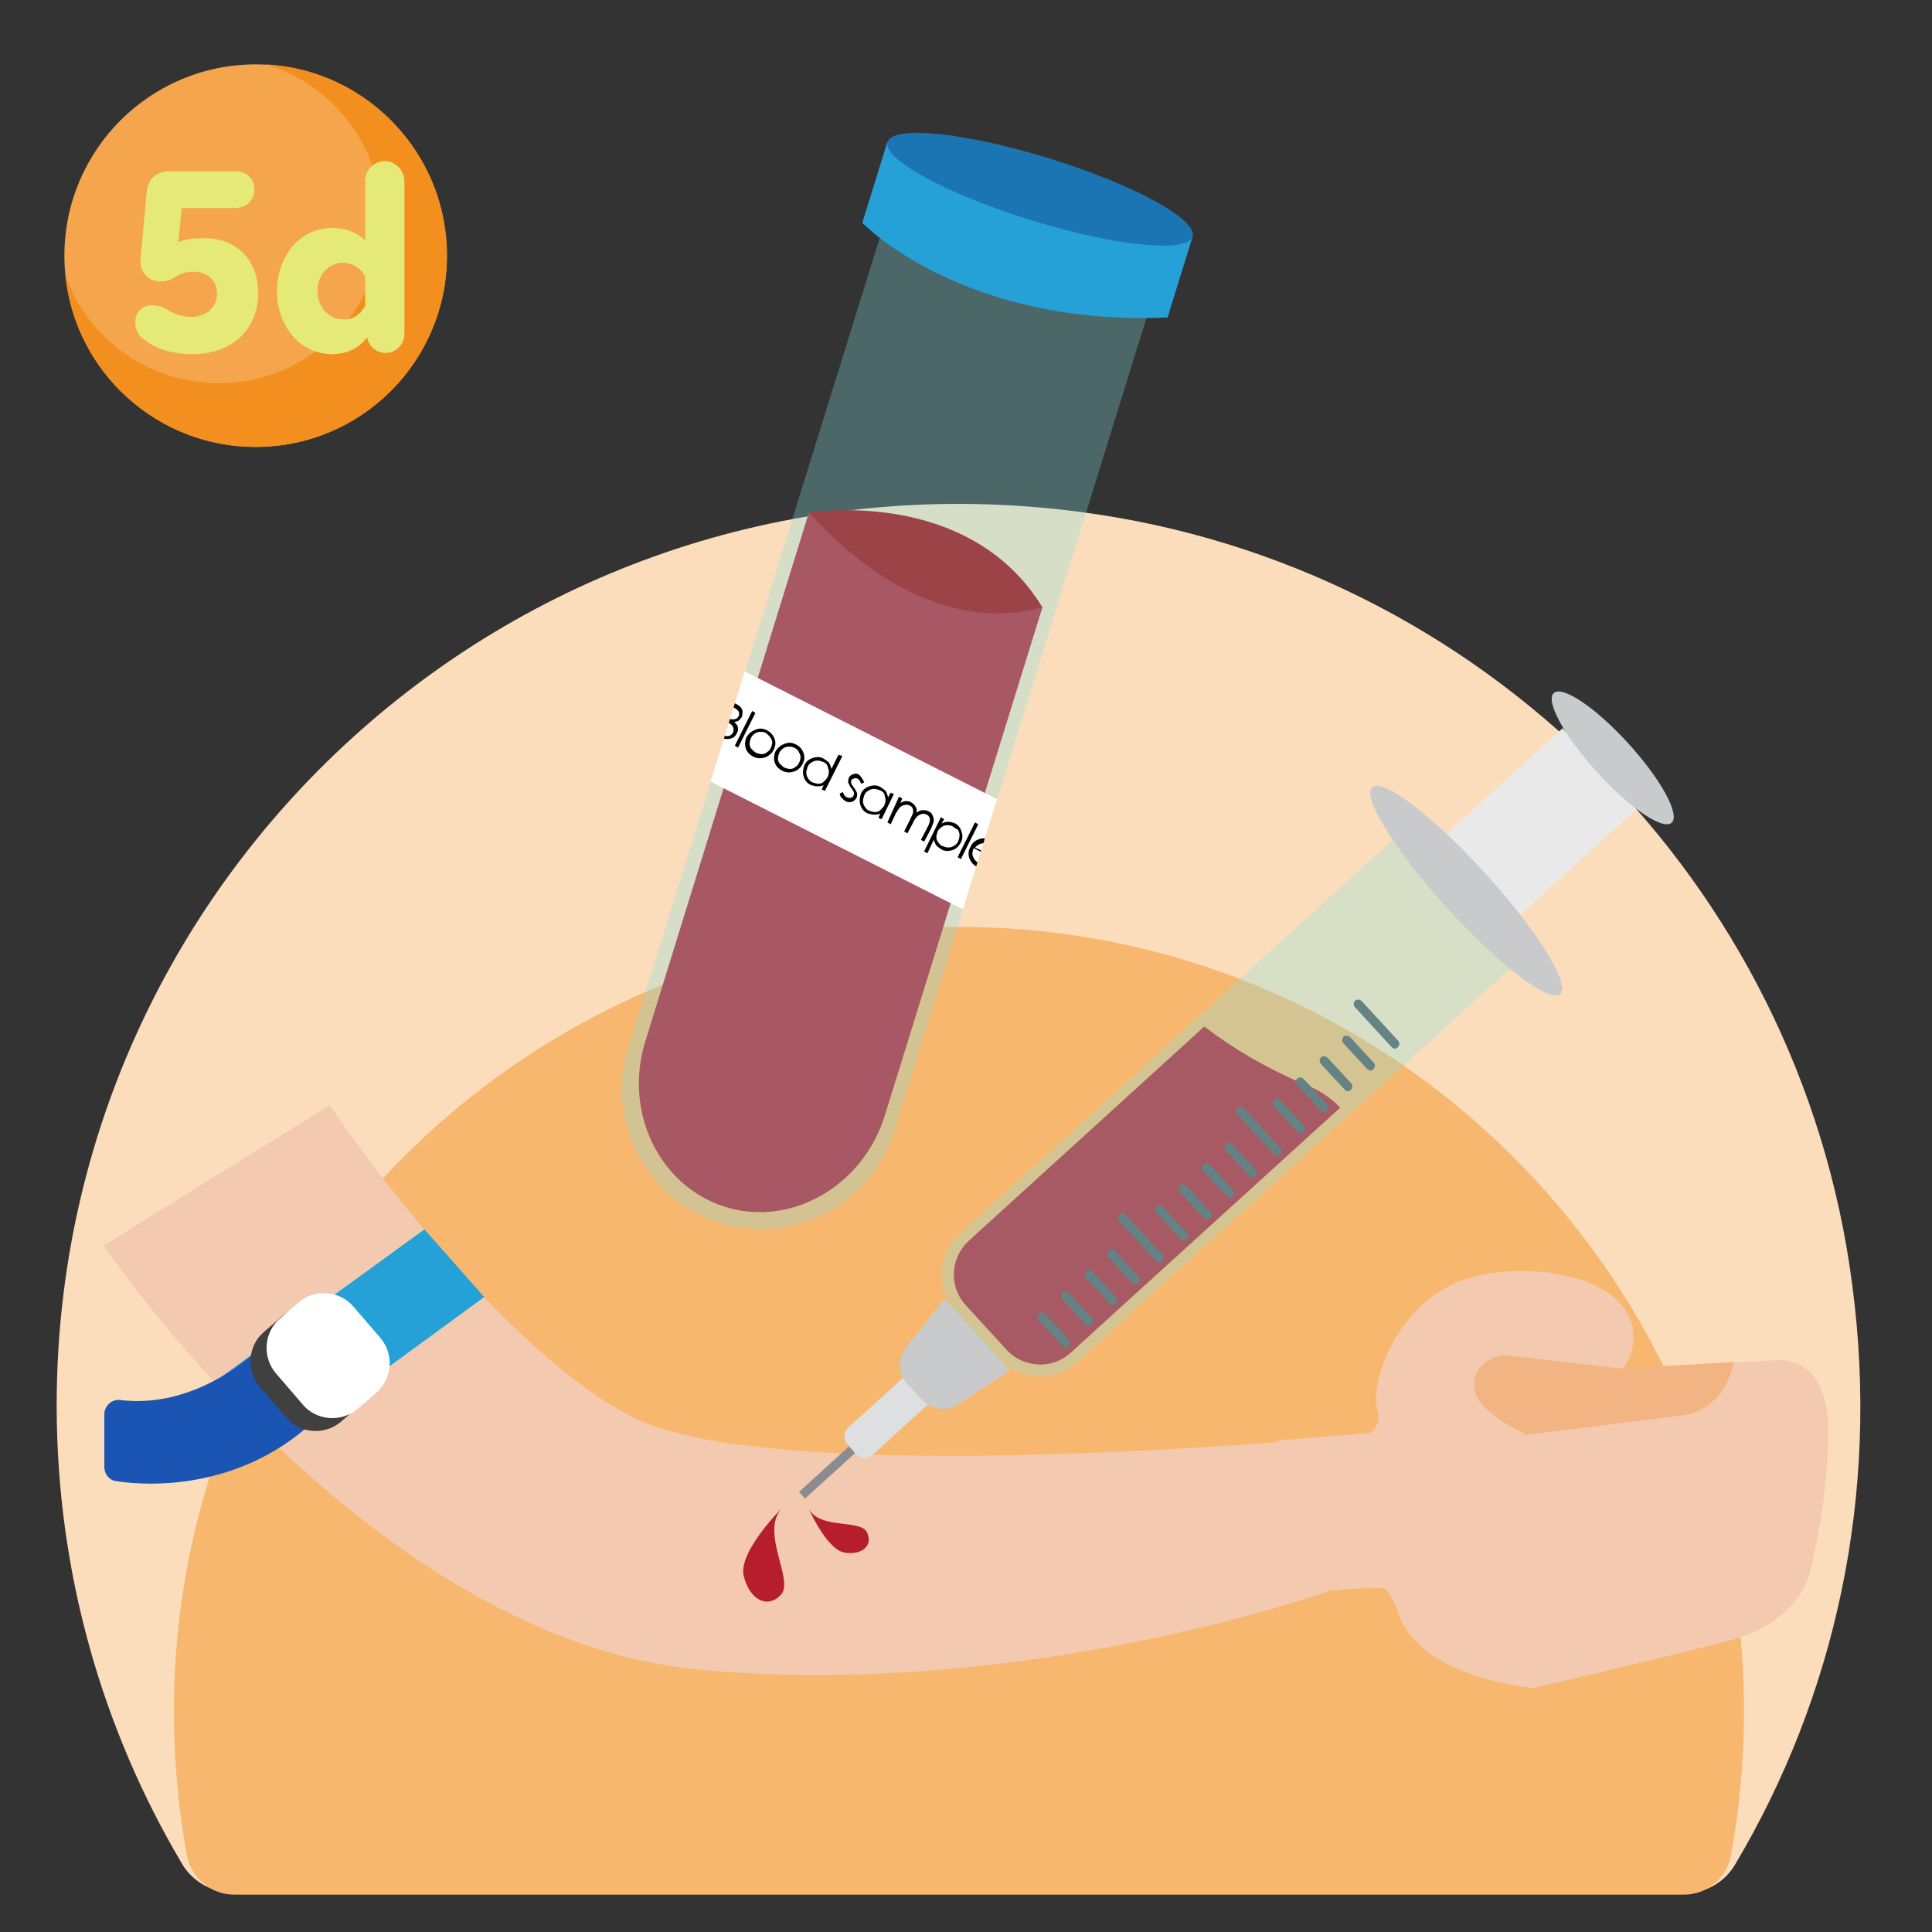 <?xml version="1.0" encoding="utf-8"?>
<!-- Generator: Adobe Illustrator 25.2.0, SVG Export Plug-In . SVG Version: 6.00 Build 0)  -->
<svg version="1.1" xmlns="http://www.w3.org/2000/svg" xmlns:xlink="http://www.w3.org/1999/xlink" x="0px" y="0px"
	 viewBox="0 0 300 300" style="enable-background:new 0 0 300 300;" xml:space="preserve">
<rect x="0" y="0" width="300" height="300" fill="#333333" stroke="none"/>
<style type="text/css">
	.st0{fill:#DDF4F1;}
	.st1{fill:#B0E5DE;}
	.st2{fill:#AEE3DC;}
	.st3{fill:#EEE9FA;}
	.st4{fill:#D8CBF3;}
	.st5{fill:#FBDDBB;}
	.st6{fill:#F7B76F;}
	.st7{fill:#435A66;}
	.st8{fill:#5A727D;}
	.st9{fill:#FFFFFF;}
	.st10{fill:#EB7C8B;}
	.st11{fill:#B0FFFF;}
	.st12{fill:#BB916B;}
	.st13{fill:#E9E9EA;}
	.st14{fill:#F3B994;}
	.st15{fill:#F3BB95;}
	.st16{fill:#524652;}
	.st17{fill:none;stroke:#656B77;stroke-width:2;stroke-linecap:round;stroke-linejoin:round;stroke-miterlimit:10;}
	.st18{fill:#673314;}
	.st19{fill:#634257;}
	.st20{fill:#F8EDEB;}
	.st21{fill:#FF808A;}
	.st22{fill:#B3B5B7;}
	.st23{fill:#6D6E70;}
	.st24{fill:none;stroke:#D1CFC5;stroke-miterlimit:10;}
	.st25{fill:#404041;}
	.st26{fill:#D1CFC5;}
	.st27{enable-background:new    ;}
	.st28{fill:#BFBFBF;}
	.st29{fill:#B0B0B0;}
	.st30{fill:#E1E1E1;}
	.st31{fill:#EDEDED;}
	.st32{fill:url(#SVGID_9_);}
	.st33{fill:#B9B9B9;}
	.st34{fill:url(#SVGID_10_);}
	.st35{fill:#CBCBCB;}
	.st36{fill:#DEDFE0;}
	.st37{fill:#9EA0A3;}
	.st38{fill:#616161;}
	.st39{fill:#F4F2EA;}
	.st40{fill:#C8CACB;}
	.st41{fill:#C4C4C4;}
	.st42{fill:#C7B5EE;}
	.st43{fill:none;}
	.st44{fill:#FCD79F;}
	.st45{fill:#C5E5FF;}
	.st46{fill:#466DDB;}
	.st47{fill:#E8D8D5;}
	.st48{fill:#EBDBD7;}
	.st49{fill:#E9D4D1;}
	.st50{fill:#E8C7C5;}
	.st51{fill:#C5A4A3;}
	.st52{fill:#CEBAB7;}
	.st53{fill:#C27177;}
	.st54{fill:#DEDFD3;}
	.st55{clip-path:url(#SVGID_24_);}
	.st56{fill:#F3CAAF;}
	.st57{fill:#AACCC2;}
	.st58{fill:#A07C4F;}
	.st59{fill:#808080;}
	.st60{fill:#876943;}
	.st61{fill:#F3CBB0;}
	.st62{fill:none;stroke:#656B77;stroke-width:1.5;stroke-linecap:round;stroke-linejoin:round;stroke-miterlimit:10;}
	.st63{fill:#BADFD4;}
	.st64{opacity:0.6;fill:#FF808A;}
	.st65{fill:#F3B483;}
	.st66{opacity:0.9;}
	.st67{fill:#009E94;}
	.st68{fill:#F1D031;}
	.st69{fill:#271A00;}
	.st70{fill:#807D6D;}
	.st71{fill:#EAA43E;stroke:#CDA787;stroke-miterlimit:10;}
	.st72{fill:#BFBCB5;}
	.st73{fill:#A29E92;}
	.st74{fill:#FFD160;}
	.st75{fill:#1A1A1A;}
	.st76{fill:#FFCA47;}
	.st77{fill:#EE8E65;}
	.st78{fill:#EC8580;}
	.st79{fill:#F1B3A3;}
	.st80{fill:#936E37;}
	.st81{fill:#E9E9EA;stroke:#AD48EA;stroke-width:3;stroke-miterlimit:10;}
	.st82{fill:#656B77;}
	.st83{fill:none;stroke:#808080;stroke-width:3;stroke-linecap:round;stroke-linejoin:round;stroke-miterlimit:10;}
	.st84{fill:#E9E9EA;stroke:#DE4C3C;stroke-width:3;stroke-linecap:round;stroke-linejoin:round;stroke-miterlimit:10;}
	.st85{clip-path:url(#SVGID_26_);fill:#1A1A1A;}
	.st86{clip-path:url(#SVGID_26_);}
	.st87{fill:#E8C0A7;}
	.st88{fill:#E6EEE2;}
	.st89{fill:#484CB2;}
	.st90{fill:#618EDB;}
	.st91{fill:#EAF1EC;}
	.st92{opacity:0.7;fill:#FF808A;}
	.st93{fill:#5D69B2;}
	
		.st94{clip-path:url(#SVGID_26_);fill:none;stroke:#FFAD80;stroke-width:2;stroke-linecap:round;stroke-linejoin:round;stroke-miterlimit:10;}
	.st95{fill:#46C2DC;}
	.st96{fill:#40B1CA;}
	.st97{fill:#8A8C8F;}
	.st98{fill:#B1DCE5;}
	.st99{fill:#1DAD9A;}
	.st100{fill:#E8AC80;}
	.st101{fill:#8EDAD0;}
	.st102{opacity:0.7;fill:#FFF0B6;}
	.st103{clip-path:url(#SVGID_28_);}
	.st104{fill:#D67519;}
	.st105{fill:#EA891C;}
	.st106{fill:#EF8C1D;}
	.st107{fill:#F0A9B1;}
	.st108{fill:#231F20;}
	.st109{fill:#D6741E;}
	.st110{fill:#F4AF5C;}
	.st111{fill:#F5B05D;}
	.st112{fill:#B56617;}
	.st113{clip-path:url(#SVGID_30_);fill:none;}
	.st114{clip-path:url(#SVGID_30_);fill:#D67519;}
	.st115{fill:none;stroke:#70A100;stroke-width:2;stroke-linecap:round;stroke-linejoin:round;stroke-miterlimit:10;}
	.st116{fill:#4A5292;}
	.st117{fill:#1C1C1C;}
	.st118{fill:#E2B028;}
	.st119{fill:#EE8A1E;}
	.st120{fill:#E85A28;}
	.st121{fill:#C2C4C3;}
	.st122{fill:#FFD75A;}
	.st123{fill:#595858;}
	.st124{fill:#603813;}
	.st125{fill:#77BAFF;}
	.st126{fill:#FFFFFF;fill-opacity:0.6;stroke:#946400;stroke-width:3;stroke-miterlimit:10;}
	.st127{fill:#805F35;}
	.st128{fill:#F5D3A3;}
	.st129{fill:#CB9766;}
	.st130{fill:#3C291B;}
	.st131{fill:#F5EBCE;}
	.st132{fill:#F54A54;}
	.st133{fill:#946400;}
	.st134{clip-path:url(#SVGID_32_);}
	.st135{clip-path:url(#SVGID_34_);fill:none;}
	.st136{clip-path:url(#SVGID_34_);fill:#D67519;}
	.st137{fill:#FFCD40;}
	.st138{fill:#EE4036;}
	.st139{fill:#F1665E;}
	.st140{fill:#F58C86;}
	.st141{fill:#FFD245;}
	.st142{fill:#F2C000;}
	.st143{fill:#FFEDED;}
	.st144{fill:#E8EDF2;}
	.st145{fill:#DCE4EA;}
	.st146{fill:#6E96FF;}
	.st147{fill:#BDCFDE;}
	.st148{fill:#1DB5A2;}
	.st149{fill:#B76930;}
	.st150{fill:#A55F2C;}
	.st151{fill:#677A87;}
	.st152{fill:#FF981A;}
	.st153{fill:none;stroke:#F3B483;stroke-width:14;stroke-miterlimit:10;}
	.st154{fill:none;stroke:#F3CAAF;stroke-width:14;stroke-miterlimit:10;}
	.st155{fill:#E56F3A;}
	.st156{fill:#1D1D1B;}
	.st157{fill:#F6A800;}
	.st158{fill:#7D9293;}
	.st159{fill:#506262;}
	.st160{fill:#9FBFBF;}
	.st161{clip-path:url(#SVGID_36_);}
	.st162{fill:none;stroke:#FFAD80;stroke-width:2;stroke-linecap:round;stroke-linejoin:round;stroke-miterlimit:10;}
	.st163{fill:#3C2517;}
	.st164{fill:#2F539B;}
	.st165{fill:#9CD0E5;}
	.st166{fill:#413F4D;}
	.st167{fill:#80C2DD;}
	.st168{fill:none;stroke:#656B77;stroke-width:3;stroke-linecap:round;stroke-linejoin:round;stroke-miterlimit:10;}
	.st169{fill:#3B3A4A;}
	.st170{fill:#919191;}
	.st171{fill:none;stroke:#656B77;stroke-width:2;stroke-miterlimit:10;}
	.st172{fill:none;stroke:#FFFFFF;stroke-width:2;stroke-linecap:round;stroke-linejoin:round;stroke-miterlimit:10;}
	.st173{fill:none;stroke:#B3B5B7;stroke-width:7;stroke-linecap:round;stroke-linejoin:round;stroke-miterlimit:10;}
	.st174{fill:#7991A0;}
	.st175{fill:#B61E2D;}
	.st176{fill:#A70005;}
	.st177{opacity:0.3;}
	.st178{fill:#83E2E5;}
	.st179{fill:#25A1D8;}
	.st180{fill:#1B75B3;}
	.st181{clip-path:url(#SVGID_38_);fill:#FFFFFF;}
	.st182{clip-path:url(#SVGID_38_);}
	.st183{fill:#1B55B3;}
	.st184{fill:#58595B;}
	.st185{opacity:0.3;fill:#83E2E5;}
	.st186{fill:#FFE38A;}
	.st187{fill:#FFD478;}
	.st188{fill:#FFC25C;}
	.st189{fill:#FFECAB;}
	.st190{fill:#E7993C;}
	.st191{opacity:0.5;fill:#F4DE63;}
	.st192{fill:#AD7628;}
	.st193{fill:#FF3939;}
	.st194{fill:#B96500;}
	.st195{fill-rule:evenodd;clip-rule:evenodd;fill:#EE80B6;}
	.st196{fill-rule:evenodd;clip-rule:evenodd;fill:#FFB822;}
	.st197{opacity:0.6;fill-rule:evenodd;clip-rule:evenodd;fill:#B99CAC;}
	.st198{fill-rule:evenodd;clip-rule:evenodd;fill:#741F14;}
	.st199{opacity:0.4;fill-rule:evenodd;clip-rule:evenodd;fill:#70180C;}
	.st200{opacity:0.6;fill-rule:evenodd;clip-rule:evenodd;fill:#9A3F31;}
	.st201{fill:#9A3F31;}
	.st202{fill:#741F14;}
	.st203{fill-rule:evenodd;clip-rule:evenodd;fill:#E8BE98;}
	.st204{fill-rule:evenodd;clip-rule:evenodd;fill:#E773B3;}
	.st205{opacity:0.7;}
	.st206{fill:#CE763D;}
	.st207{opacity:0.6;}
	.st208{fill-rule:evenodd;clip-rule:evenodd;fill:#FFDAC2;}
	.st209{fill-rule:evenodd;clip-rule:evenodd;fill:#8B6C8B;}
	.st210{fill:#8037BA;}
	.st211{opacity:0.44;fill:#8038B8;}
	.st212{fill:#E1AF42;}
	.st213{fill:#F4C159;}
	.st214{fill:none;stroke:#71A67C;stroke-width:1.051;stroke-miterlimit:10;}
	.st215{fill:#C8938D;}
	.st216{opacity:0.42;fill:#E1AF42;}
	.st217{opacity:0.63;}
	.st218{fill:#EBD295;}
	.st219{fill:#F1DAAA;}
	.st220{fill:#D68014;}
	.st221{opacity:0.1;}
	.st222{fill:#258FBF;}
	.st223{fill:#29A3DA;}
	.st224{fill:#333333;}
	.st225{opacity:0.5;}
	.st226{fill:#124B63;}
	.st227{fill:#FFD4A6;stroke:#FFD4A6;stroke-width:2.128;stroke-miterlimit:10;}
	.st228{fill:#FF3939;stroke:#FFD4A6;stroke-width:2.128;stroke-miterlimit:10;}
	.st229{fill:#FFD4A6;}
	.st230{fill:#006837;}
	.st231{fill:#FF961D;}
	.st232{fill:#B26F0D;}
	.st233{fill:#FF3813;}
	.st234{fill:#78B51C;}
	.st235{fill:#A03C7C;}
	.st236{fill:#004D28;}
	.st237{fill:#84BE3F;}
	.st238{fill:#F1DAAA;stroke:#E78711;stroke-width:1.788;stroke-miterlimit:10;}
	.st239{fill:#E78711;}
	.st240{fill:#F3BDC6;}
	.st241{fill:#DEDEDE;}
	.st242{fill:#DD8797;}
	.st243{fill:#E5BD00;}
	.st244{fill:#D0CFCD;}
	.st245{fill:#54C8E8;}
	.st246{fill:#004987;}
	.st247{fill:#FFC844;}
	.st248{fill:#D38E00;}
	.st249{fill:#DBB69E;}
	.st250{fill:#9CD0B8;}
	.st251{fill:#675A43;}
	.st252{fill:#E7C0A7;}
	.st253{fill:#EEEEEF;}
	.st254{fill:#3A4191;}
	.st255{fill:#8D88FF;}
	.st256{clip-path:url(#SVGID_40_);fill:#F3CAAF;}
	.st257{clip-path:url(#SVGID_40_);fill:#DE9697;}
	.st258{clip-path:url(#SVGID_40_);fill:#FF8783;}
	.st259{clip-path:url(#SVGID_40_);fill:#FF514A;}
	.st260{clip-path:url(#SVGID_40_);}
	.st261{fill:#2679FF;}
	.st262{fill:#5C97EA;}
	.st263{fill:#80ABFF;}
	.st264{fill:#D5D5D5;}
	.st265{fill:#4F2E25;}
	.st266{fill:#9BABE7;}
	.st267{fill:#6FD1C6;}
	.st268{fill:#F1E6C8;}
	.st269{fill:#63B8B7;}
	.st270{fill:#E9E9EA;stroke:#009E94;stroke-linecap:round;stroke-linejoin:round;stroke-miterlimit:10;}
	.st271{fill:#26224B;}
	.st272{fill:#FFA3A3;}
	.st273{fill:#FFBCBC;}
	.st274{fill:#DEDFE1;}
	.st275{fill:#D8682E;}
	.st276{fill:#E4702B;}
	.st277{fill:#E97C3F;}
	.st278{fill:#E3D4B3;}
	.st279{fill:#EBDCB8;}
	.st280{fill:#F0E6D4;}
	.st281{fill:#DCDBDB;}
	.st282{fill:#E5E5E2;}
	.st283{fill:#EDECEB;}
	.st284{fill:#9CD9D9;}
	.st285{fill:#ABD9E6;}
	.st286{fill:#C2E3EB;}
	.st287{fill:#BDE1E3;}
	.st288{fill:#DFF0ED;}
	.st289{fill:#0084DB;}
	.st290{fill:#0078E9;}
	.st291{fill:#009CFF;}
	.st292{fill:#CECECE;}
	.st293{fill:#BBBBB9;}
	.st294{fill:#3E9ADB;}
	.st295{fill:#C74343;}
	.st296{fill:#D34747;}
	.st297{fill:#DFDFDF;}
	.st298{fill:#EBEBE9;}
	.st299{fill:#E06262;}
	.st300{fill:#D60010;}
	.st301{fill:#F5F2F2;}
	.st302{fill:#0C0C0C;}
	.st303{fill:#99D83F;}
	.st304{fill:#37B2BA;}
	.st305{opacity:0.44;fill:#38B2B8;}
	.st306{fill:#E1426C;}
	.st307{fill:#F45980;}
	.st308{fill:none;stroke:#A67271;stroke-width:1.051;stroke-miterlimit:10;}
	.st309{fill:#8DC8C1;}
	.st310{opacity:0.42;fill:#E1426C;}
	.st311{fill:#EB95A6;}
	.st312{opacity:0.67;fill:#FFFFFF;}
	.st313{fill:#8C877F;}
	.st314{fill:#8BC63F;}
	.st315{fill:#725083;}
	.st316{clip-path:url(#SVGID_42_);}
	.st317{fill:#AEABA0;}
	.st318{fill:#96EDED;}
	.st319{fill:#7CD8D8;}
	.st320{fill:#6AC6C7;}
	.st321{fill:#1B3C4B;}
	.st322{fill:#AEABA1;}
	.st323{fill:#67AAE1;}
	.st324{fill:#234B62;}
	.st325{fill:#3C78A1;}
	.st326{fill:#E9E9EA;stroke:#FF273A;stroke-width:3;stroke-linecap:round;stroke-linejoin:round;stroke-miterlimit:10;}
	.st327{fill:none;stroke:#8EDAD0;stroke-width:6;stroke-linecap:round;stroke-linejoin:round;}
	.st328{fill:none;stroke:#8EDAD0;stroke-width:6;stroke-linecap:round;stroke-linejoin:round;stroke-dasharray:0,11.952;}
	.st329{clip-path:url(#SVGID_44_);}
	.st330{fill:#4F5BFF;stroke:#FFFFFF;stroke-width:4;stroke-miterlimit:10;}
	.st331{fill:#DE4C3C;}
	.st332{fill:#C3AA8A;}
	.st333{fill:#876BD5;}
	.st334{fill:#8042D8;}
	.st335{fill:#A38FEA;}
	.st336{fill:#BBB1F1;}
	.st337{fill:#FFD859;}
	.st338{fill:#FFBF51;}
	.st339{fill:#61C9BC;}
	.st340{fill:#1DB3A0;}
	.st341{fill:#FFEB70;}
	.st342{fill:#F5A54B;}
	.st343{fill:#F38F1E;}
	.st344{fill:#E4E977;}
	.st345{fill:#94CEFF;}
	.st346{fill:#61CBBE;}
	
		.st347{fill:none;stroke:#8EDAD0;stroke-width:10;stroke-linecap:round;stroke-linejoin:round;stroke-miterlimit:10;stroke-dasharray:0,20;}
	.st348{fill:none;stroke:#8EDAD0;stroke-width:10;stroke-linecap:round;stroke-linejoin:round;}
	.st349{fill:none;stroke:#8EDAD0;stroke-width:10;stroke-linecap:round;stroke-linejoin:round;stroke-dasharray:0,20.458;}
	.st350{fill:#477B9E;}
	.st351{fill:#3F6D8E;}
	.st352{fill:#365E7D;}
	.st353{fill:#B5DCFF;}
	.st354{fill:#8BCAFF;}
	.st355{fill:#DBEDFF;}
	.st356{fill:#294B64;}
	.st357{fill:#7FB3FA;}
	.st358{fill:#64A6F4;}
	.st359{fill:#3D8BD8;}
	.st360{fill:#9CC5FA;}
	.st361{fill:#E5E9EA;}
	.st362{fill:#D1D1D1;}
	.st363{fill:#E67569;}
	.st364{fill:#FFB01A;}
	.st365{fill:#566368;}
	.st366{fill:#6F7B7F;}
	.st367{fill:#435054;}
</style>
<g id="BG">
	<g>
		<path class="st5" d="M269.5,289.4c15.3-25.8,22.5-57,18.1-90c-8.1-62.3-57.5-111.7-119.8-119.9c-85.8-11.3-159,55.2-159,138.7
			c0,26,7.1,50.3,19.4,71.1c1.7,3,5,4.7,8.4,4.7h224.4C264.5,294.2,267.8,292.4,269.5,289.4z"/>
		<g>
			<path class="st6" d="M268.8,288c1.6-8.9,2.3-18.1,1.9-27.5C268,197.2,216.4,146.1,153.1,144C83.8,141.7,27,197.1,27,265.8
				c0,7.6,0.7,15,2,22.2c0.7,3.6,3.7,6.2,7.4,6.2h225.1C265.1,294.2,268.2,291.6,268.8,288z"/>
		</g>
	</g>
</g>
<g id="AW">
	<g>
		<path class="st56" d="M51.2,171.6c0,0,24.8,37,46.9,48.4s109.3,3.2,109.3,3.2v23.5c0,0-46.9,17.2-98.5,12.6s-92.8-65.9-92.8-65.9
			L51.2,171.6z"/>
		<g>
			<path class="st56" d="M198.3,223.7l14.4-1.2c0,0,1.9-1,1.2-3.4c-1.3-4.1,2.8-16.1,12.4-20c9.6-3.9,26.9-1.3,27.3,8
				c0,0,0.5,2.7-1.7,5.5l24.3-1.4c0,0,7.7-0.8,7.7,11c0,11.8-3.1,22.8-3.1,22.8s-2.1,7.1-12.1,9.7s-30.5,7.4-30.5,7.4
				s-16.7-1.2-20.8-10.9c0,0-1.5-4.5-2.6-4.6c-3.1-0.1-9.9,0.5-9.9,0.5L198.3,223.7z"/>
			<path class="st65" d="M251.8,212.5l-18.5-2.1c0,0-4.6,0.8-4.4,4.9s8.2,7.5,8.2,7.5l24.8-3.1c0,0,6-1,7.3-8.2L251.8,212.5z"/>
		</g>
		<g>
			<g>
				<path class="st175" d="M125.6,79.6l-25.4,82.1c-3.4,11,2.2,22.5,12.4,25.7l0,0c10.2,3.2,21.4-3.2,24.8-14.2l24.5-79
					C148.9,92.1,136.6,87,125.6,79.6z"/>
			</g>
			<path class="st176" d="M125.6,79.6c0,0,24.7-4.1,36.2,14.6C161.8,94.2,145.2,101.1,125.6,79.6z"/>
			<g class="st177">
				<path class="st178" d="M139,30.1c-0.5,1.1-1,2.2-1.3,3.3L97.5,162.8c-3.5,11.4,2.9,23.6,14.3,27.1l0,0
					c11.4,3.5,23.6-2.9,27.1-14.3L179,46.2c0.4-1.2,0.6-2.3,0.8-3.5L139,30.1z"/>
			</g>
			<path class="st179" d="M137.8,22l-3.9,12.6c0,0,15.4,16.1,47.4,14.7l3.9-12.6L137.8,22z"/>
			<ellipse transform="matrix(0.296 -0.955 0.955 0.296 85.716 174.947)" class="st180" cx="161.5" cy="29.3" rx="5" ry="24.8"/>
			<g>
				<defs>
					
						<rect id="SVGID_37_" x="110.8" y="106.8" transform="matrix(0.955 0.296 -0.296 0.955 42.416 -33.679)" width="43.3" height="32.9"/>
				</defs>
				<clipPath id="SVGID_2_">
					<use xlink:href="#SVGID_37_"  style="overflow:visible;"/>
				</clipPath>
				<path style="clip-path:url(#SVGID_2_);fill:#FFFFFF;" d="M157.2,145.1l-54.1-27.4c-2.4-1.2-3.4-4.2-2.2-6.6l3.5-7
					c1.2-2.4,4.2-3.4,6.6-2.2l54.1,27.4c2.4,1.2,3.4,4.2,2.2,6.6l-3.5,7C162.5,145.4,159.6,146.4,157.2,145.1z"/>
				<g style="clip-path:url(#SVGID_2_);">
					<path d="M113.1,108.7l1,0.5c0.4,0.2,0.7,0.4,0.9,0.6s0.3,0.5,0.3,0.7c0,0.3,0,0.5-0.1,0.8c-0.1,0.2-0.3,0.4-0.5,0.6
						c-0.2,0.1-0.5,0.2-0.7,0.2c0.2,0.2,0.4,0.4,0.5,0.6c0.1,0.2,0.1,0.4,0.1,0.6s-0.1,0.4-0.2,0.6c-0.2,0.4-0.5,0.7-1,0.8
						c-0.5,0.1-0.9,0.1-1.5-0.2l-1.4-0.7L113.1,108.7z M112.2,111.7l-1,2l0.7,0.3c0.4,0.2,0.7,0.3,0.9,0.3c0.2,0,0.4,0,0.6-0.1
						c0.2-0.1,0.3-0.3,0.4-0.4c0.1-0.2,0.1-0.5,0.1-0.7c-0.1-0.3-0.2-0.5-0.5-0.7c-0.2-0.1-0.5-0.3-0.9-0.5L112.2,111.7z
						 M113.3,109.5l-0.8,1.7l0.3,0.2c0.4,0.2,0.7,0.3,0.9,0.3c0.2,0,0.4,0,0.6-0.1s0.3-0.2,0.4-0.4c0.1-0.2,0.1-0.5,0-0.7
						c-0.1-0.2-0.3-0.4-0.7-0.6L113.3,109.5z"/>
					<path d="M116.8,110.4l0.5,0.3l-2.7,5.4l-0.5-0.3L116.8,110.4z"/>
					<path d="M119.1,113.4c0.6,0.3,1,0.8,1.2,1.4c0.2,0.6,0.1,1.1-0.2,1.7c-0.3,0.5-0.7,0.9-1.3,1.1c-0.6,0.2-1.2,0.2-1.8-0.1
						c-0.6-0.3-1-0.7-1.2-1.3c-0.2-0.6-0.1-1.2,0.1-1.7c0.3-0.5,0.7-0.9,1.2-1.1C117.9,113,118.5,113.1,119.1,113.4z M118.9,113.8
						c-0.4-0.2-0.9-0.2-1.3-0.1c-0.5,0.2-0.8,0.5-1,0.9c-0.1,0.3-0.2,0.6-0.2,0.9c0,0.3,0.1,0.6,0.3,0.8c0.2,0.2,0.4,0.4,0.7,0.6
						c0.3,0.1,0.6,0.2,0.9,0.2c0.3,0,0.6-0.1,0.8-0.3c0.3-0.2,0.5-0.4,0.6-0.7c0.2-0.4,0.3-0.9,0.1-1.3
						C119.6,114.4,119.3,114.1,118.9,113.8z"/>
					<path d="M123.6,115.6c0.6,0.3,1,0.8,1.2,1.4c0.2,0.6,0.1,1.1-0.2,1.7c-0.3,0.5-0.7,0.9-1.3,1.1c-0.6,0.2-1.2,0.2-1.8-0.1
						c-0.6-0.3-1-0.7-1.2-1.3c-0.2-0.6-0.1-1.2,0.1-1.7c0.3-0.5,0.7-0.9,1.2-1.1C122.4,115.2,123,115.3,123.6,115.6z M123.3,116.1
						c-0.4-0.2-0.9-0.2-1.3-0.1c-0.5,0.2-0.8,0.5-1,0.9c-0.1,0.3-0.2,0.6-0.2,0.9c0,0.3,0.1,0.6,0.3,0.8c0.2,0.2,0.4,0.4,0.7,0.6
						c0.3,0.1,0.6,0.2,0.9,0.2c0.3,0,0.6-0.1,0.8-0.3c0.3-0.2,0.5-0.4,0.6-0.7c0.2-0.4,0.3-0.9,0.1-1.3
						C124,116.6,123.8,116.3,123.3,116.1z"/>
					<path d="M130.8,117.4l-2.7,5.4l-0.5-0.2l0.3-0.7c-0.3,0.2-0.7,0.2-1,0.2c-0.3,0-0.6-0.1-1-0.2c-0.6-0.3-0.9-0.7-1.1-1.3
						c-0.2-0.6-0.1-1.2,0.1-1.8c0.3-0.6,0.7-0.9,1.3-1.1c0.6-0.2,1.2-0.2,1.7,0.1c0.3,0.2,0.6,0.4,0.8,0.6c0.2,0.3,0.3,0.6,0.4,1
						l1.1-2.2L130.8,117.4z M127.8,118.3c-0.3-0.1-0.6-0.2-0.9-0.2c-0.3,0-0.6,0.1-0.9,0.3c-0.3,0.2-0.5,0.4-0.6,0.7
						c-0.1,0.3-0.2,0.6-0.2,0.9c0,0.3,0.1,0.6,0.3,0.9c0.2,0.3,0.4,0.5,0.7,0.6c0.3,0.1,0.6,0.2,0.9,0.2c0.3,0,0.6-0.1,0.8-0.3
						c0.2-0.2,0.4-0.4,0.6-0.7c0.2-0.5,0.3-0.9,0.1-1.4C128.5,118.8,128.3,118.5,127.8,118.3z"/>
					<path d="M134.2,121.5l-0.5,0.2c-0.1-0.4-0.3-0.7-0.6-0.8c-0.2-0.1-0.3-0.1-0.5,0c-0.2,0-0.3,0.1-0.4,0.3
						c-0.1,0.1-0.1,0.3,0,0.4c0,0.2,0.2,0.4,0.4,0.7c0.3,0.4,0.4,0.7,0.5,0.9c0,0.2,0,0.5-0.1,0.7c-0.2,0.3-0.4,0.5-0.7,0.6
						c-0.3,0.1-0.7,0.1-1-0.1c-0.2-0.1-0.4-0.3-0.6-0.5c-0.2-0.2-0.3-0.4-0.3-0.7l0.5-0.2c0.1,0.4,0.3,0.7,0.6,0.8
						c0.2,0.1,0.4,0.1,0.6,0.1c0.2-0.1,0.4-0.2,0.4-0.3c0.1-0.1,0.1-0.3,0.1-0.5c0-0.2-0.2-0.4-0.4-0.7c-0.3-0.4-0.4-0.7-0.5-0.9
						c0-0.2,0-0.5,0.1-0.7c0.1-0.3,0.4-0.5,0.7-0.6s0.6-0.1,0.9,0.1C133.7,120.6,134,121,134.2,121.5z"/>
					<path d="M138.8,123.3l-1.9,3.9l-0.5-0.2l0.3-0.7c-0.3,0.2-0.7,0.2-1,0.2s-0.6-0.1-1-0.2c-0.6-0.3-0.9-0.7-1.1-1.3
						c-0.2-0.6-0.1-1.2,0.1-1.8c0.3-0.6,0.7-0.9,1.3-1.1c0.6-0.2,1.2-0.2,1.7,0.1c0.3,0.2,0.6,0.4,0.8,0.6c0.2,0.3,0.3,0.6,0.4,1
						l0.4-0.7L138.8,123.3z M136.6,122.7c-0.3-0.1-0.6-0.2-0.9-0.2c-0.3,0-0.6,0.1-0.9,0.3c-0.3,0.2-0.5,0.4-0.6,0.7
						c-0.1,0.3-0.2,0.6-0.2,0.9c0,0.3,0.1,0.6,0.3,0.9c0.2,0.3,0.4,0.5,0.7,0.6c0.3,0.1,0.6,0.2,0.9,0.2c0.3,0,0.6-0.1,0.8-0.3
						c0.2-0.2,0.4-0.4,0.6-0.7c0.2-0.5,0.3-0.9,0.1-1.4C137.4,123.2,137.1,122.9,136.6,122.7z"/>
					<path d="M139.6,123.7l0.5,0.3l-0.3,0.7c0.3-0.2,0.6-0.3,0.8-0.3c0.3,0,0.6,0,0.9,0.2c0.2,0.1,0.3,0.2,0.5,0.4
						c0.1,0.2,0.2,0.3,0.3,0.5c0,0.2,0.1,0.4,0,0.7c0.3-0.2,0.6-0.4,1-0.4c0.3,0,0.6,0,0.9,0.2c0.3,0.1,0.5,0.3,0.6,0.6
						c0.1,0.2,0.2,0.5,0.2,0.8c0,0.3-0.2,0.7-0.4,1.2l-1.1,2.1l-0.5-0.3l1.1-2.1c0.2-0.4,0.3-0.7,0.3-0.9c0-0.2,0-0.4-0.1-0.5
						c-0.1-0.2-0.2-0.3-0.4-0.4c-0.2-0.1-0.5-0.2-0.8-0.1s-0.5,0.2-0.7,0.4s-0.5,0.6-0.7,1.1l-0.8,1.5l-0.5-0.3l1-2
						c0.2-0.5,0.4-0.8,0.4-1s0-0.4-0.1-0.6c-0.1-0.2-0.2-0.3-0.4-0.4c-0.2-0.1-0.5-0.2-0.8-0.1c-0.3,0-0.5,0.2-0.7,0.3
						c-0.2,0.2-0.4,0.5-0.7,1l-0.8,1.7l-0.5-0.3L139.6,123.7z"/>
					<path d="M146.1,126.9l0.5,0.3l-0.4,0.7c0.3-0.2,0.7-0.3,1-0.3c0.3,0,0.6,0.1,1,0.2c0.6,0.3,0.9,0.7,1.1,1.3s0.2,1.2-0.1,1.7
						c-0.3,0.6-0.7,1-1.3,1.2c-0.6,0.2-1.2,0.2-1.7-0.1c-0.3-0.2-0.6-0.4-0.8-0.6c-0.2-0.3-0.3-0.6-0.4-0.9l-1,2.1l-0.5-0.3
						L146.1,126.9z M147.9,128.3c-0.4-0.2-0.9-0.2-1.3-0.1c-0.4,0.2-0.8,0.5-1,0.9c-0.1,0.3-0.2,0.6-0.2,0.9c0,0.3,0.1,0.6,0.3,0.8
						c0.2,0.3,0.4,0.5,0.7,0.6c0.3,0.1,0.6,0.2,0.9,0.2c0.3,0,0.6-0.1,0.9-0.3c0.3-0.2,0.5-0.4,0.6-0.7c0.1-0.3,0.2-0.6,0.2-0.9
						c0-0.3-0.1-0.6-0.3-0.9C148.4,128.7,148.2,128.5,147.9,128.3z"/>
					<path d="M151.4,127.7l0.5,0.3l-2.7,5.4l-0.5-0.3L151.4,127.7z"/>
					<path d="M153.8,134l0.3,0.4c-0.3,0.2-0.5,0.3-0.8,0.4c-0.3,0.1-0.5,0.1-0.8,0.1s-0.6-0.1-0.8-0.3c-0.6-0.3-1-0.8-1.2-1.4
						c-0.2-0.6-0.1-1.2,0.2-1.7c0.2-0.5,0.6-0.9,1.1-1.1c0.6-0.3,1.3-0.3,1.9,0c0.7,0.3,1.1,0.8,1.2,1.6c0.1,0.5,0,1-0.2,1.5
						l-3.5-1.8c-0.2,0.5-0.3,0.9-0.1,1.3c0.1,0.4,0.4,0.7,0.8,1c0.2,0.1,0.4,0.2,0.6,0.2c0.2,0,0.4,0,0.6,0S153.6,134.2,153.8,134z
						 M154.4,133c0.1-0.3,0.1-0.6,0-0.8c0-0.2-0.2-0.4-0.3-0.6c-0.2-0.2-0.4-0.4-0.6-0.5c-0.4-0.2-0.8-0.2-1.2-0.1
						c-0.3,0.1-0.6,0.3-0.9,0.6L154.4,133z"/>
				</g>
			</g>
		</g>
		<polygon class="st179" points="33.4,214.5 65.9,190.9 75.2,201.4 43.3,224.7 		"/>
		<path class="st183" d="M39.1,210.4c0,0-8.9,8.4-20.4,7c-1.3-0.2-2.5,0.9-2.5,2.2v8.2c0,1.1,0.8,2.1,1.9,2.2
			c4.5,0.7,18.7,1.6,30.4-9.1L39.1,210.4z"/>
		<path class="st25" d="M55.9,218.2l-3,2.6c-2.5,2.1-6.3,1.8-8.4-0.6l-4.2-4.9c-2.1-2.5-1.8-6.3,0.6-8.4l3-2.6
			c2.5-2.1,6.3-1.8,8.4,0.6l4.2,4.9C58.7,212.3,58.4,216.1,55.9,218.2z"/>
		<path class="st9" d="M58.5,216.2l-3,2.6c-2.5,2.1-6.3,1.8-8.4-0.6l-4.3-5c-2.1-2.5-1.8-6.3,0.6-8.4l3-2.6c2.5-2.1,6.3-1.8,8.4,0.6
			l4.3,5C61.2,210.3,60.9,214,58.5,216.2z"/>
		<g>
			
				<rect x="122.9" y="227.2" transform="matrix(0.74 -0.673 0.673 0.74 -119.789 146.246)" class="st97" width="12.4" height="1.4"/>
			<path class="st36" d="M132.9,225.8l-1.3-1.5c-0.7-0.7-0.6-1.9,0.1-2.6l9.9-9c0.7-0.7,1.9-0.6,2.6,0.1l1.3,1.5
				c0.7,0.7,0.6,1.9-0.1,2.6l-9.9,9C134.7,226.6,133.6,226.6,132.9,225.8z"/>
			<path class="st40" d="M143.1,217.3l-2.2-2.4c-1.5-1.6-1.5-4-0.2-5.7l6-7.5l10.1,11.1l-8.1,5.3C147,219.2,144.6,218.9,143.1,217.3
				z"/>
			<path class="st175" d="M187,159.4l-36.6,33.3c-2.8,2.6-3.1,7-0.5,9.9l6.4,7c2.6,2.8,7,3.1,9.9,0.5l41.9-38.1
				c-1.4-1.5-3.3-2.8-5.7-3.7C196.7,165.9,191.6,162.9,187,159.4z"/>
			<path class="st184" d="M216.8,162.8c-0.2,0.1-0.5,0-0.7-0.2l-5.7-6.2c-0.3-0.3-0.2-0.7,0-1c0.3-0.3,0.7-0.2,1,0l5.7,6.2
				c0.3,0.3,0.2,0.7,0,1C216.9,162.7,216.9,162.7,216.8,162.8z"/>
			<path class="st184" d="M213,166.2c-0.2,0.1-0.5,0-0.7-0.2l-3.7-4c-0.3-0.3-0.2-0.7,0-1c0.3-0.3,0.7-0.2,1,0l3.7,4
				c0.3,0.3,0.2,0.7,0,1C213.2,166.1,213.1,166.2,213,166.2z"/>
			<path class="st184" d="M209.5,169.4c-0.2,0.1-0.5,0-0.7-0.2l-3.7-4c-0.3-0.3-0.2-0.7,0-1c0.3-0.3,0.7-0.2,1,0l3.7,4
				c0.3,0.3,0.2,0.7,0,1C209.7,169.3,209.6,169.4,209.5,169.4z"/>
			<path class="st184" d="M205.8,172.7c-0.2,0.1-0.5,0-0.7-0.2l-3.7-4c-0.3-0.3-0.2-0.7,0-1c0.3-0.3,0.7-0.2,1,0l3.7,4
				c0.3,0.3,0.2,0.7,0,1C206,172.6,205.9,172.7,205.8,172.7z"/>
			<path class="st184" d="M202.2,176c-0.2,0.1-0.5,0-0.7-0.2l-3.7-4c-0.3-0.3-0.2-0.7,0-1c0.3-0.3,0.7-0.2,1,0l3.7,4
				c0.3,0.3,0.2,0.7,0,1C202.4,175.9,202.3,176,202.2,176z"/>
			<path class="st184" d="M198.5,179.4c-0.2,0.1-0.5,0-0.7-0.2l-5.7-6.2c-0.3-0.3-0.2-0.7,0-1c0.3-0.3,0.7-0.2,1,0l5.7,6.2
				c0.3,0.3,0.2,0.7,0,1C198.7,179.3,198.6,179.4,198.5,179.4z"/>
			<path class="st184" d="M194.7,182.8c-0.2,0.1-0.5,0-0.7-0.2l-3.7-4c-0.3-0.3-0.2-0.7,0-1c0.3-0.3,0.7-0.2,1,0l3.7,4
				c0.3,0.3,0.2,0.7,0,1C194.9,182.7,194.8,182.8,194.7,182.8z"/>
			<path class="st184" d="M191.2,186c-0.2,0.1-0.5,0-0.7-0.2l-3.7-4c-0.3-0.3-0.2-0.7,0-1c0.3-0.3,0.7-0.2,1,0l3.7,4
				c0.3,0.3,0.2,0.7,0,1C191.4,185.9,191.3,186,191.2,186z"/>
			<path class="st184" d="M187.6,189.3c-0.2,0.1-0.5,0-0.7-0.2l-3.7-4c-0.3-0.3-0.2-0.7,0-1c0.3-0.3,0.7-0.2,1,0l3.7,4
				c0.3,0.3,0.2,0.7,0,1C187.8,189.2,187.7,189.3,187.6,189.3z"/>
			<path class="st184" d="M184,192.6c-0.2,0.1-0.5,0-0.7-0.2l-3.7-4c-0.3-0.3-0.2-0.7,0-1c0.3-0.3,0.7-0.2,1,0l3.7,4
				c0.3,0.3,0.2,0.7,0,1C184.1,192.5,184.1,192.6,184,192.6z"/>
			<path class="st184" d="M180.2,196c-0.2,0.1-0.5,0-0.7-0.2l-5.7-6.2c-0.3-0.3-0.2-0.7,0-1c0.3-0.3,0.7-0.2,1,0l5.7,6.2
				c0.3,0.3,0.2,0.7,0,1C180.4,195.9,180.3,196,180.2,196z"/>
			<path class="st184" d="M176.5,199.4c-0.2,0.1-0.5,0-0.7-0.2l-3.7-4c-0.3-0.3-0.2-0.7,0-1c0.3-0.3,0.7-0.2,1,0l3.7,4
				c0.3,0.3,0.2,0.7,0,1C176.7,199.4,176.6,199.4,176.5,199.4z"/>
			<path class="st184" d="M173,202.6c-0.2,0.1-0.5,0-0.7-0.2l-3.7-4c-0.3-0.3-0.2-0.7,0-1c0.3-0.3,0.7-0.2,1,0l3.7,4
				c0.3,0.3,0.2,0.7,0,1C173.2,202.5,173.1,202.6,173,202.6z"/>
			<path class="st184" d="M169.3,205.9c-0.2,0.1-0.5,0-0.7-0.2l-3.7-4c-0.3-0.3-0.2-0.7,0-1c0.3-0.3,0.7-0.2,1,0l3.7,4
				c0.3,0.3,0.2,0.7,0,1C169.5,205.8,169.4,205.9,169.3,205.9z"/>
			<path class="st184" d="M165.7,209.2c-0.2,0.1-0.5,0-0.7-0.2l-3.7-4c-0.3-0.3-0.2-0.7,0-1c0.3-0.3,0.7-0.2,1,0l3.7,4
				c0.3,0.3,0.2,0.7,0,1C165.9,209.2,165.8,209.2,165.7,209.2z"/>
			<path class="st185" d="M155,210.9l-6.5-7.1c-3.2-3.6-3-9.1,0.6-12.3l68.5-62.3l18.2,20l-68.5,62.3
				C163.8,214.7,158.3,214.4,155,210.9z"/>
			
				<rect x="229.5" y="114.7" transform="matrix(0.673 0.74 -0.74 0.673 173.056 -133.945)" class="st13" width="17" height="28.1"/>
			
				<ellipse transform="matrix(0.74 -0.673 0.673 0.74 -13.942 199.111)" class="st40" cx="250.3" cy="117.6" rx="3.3" ry="13.6"/>
			
				<ellipse transform="matrix(0.74 -0.673 0.673 0.74 -33.765 189.209)" class="st40" cx="227.6" cy="138.2" rx="4" ry="21.7"/>
		</g>
		<path class="st175" d="M121.3,234.3c0,0-6.8,6.8-5.8,10.5c1,3.8,3.8,5,5.8,2.8C123.3,245.3,118.1,238.1,121.3,234.3z"/>
		<path class="st175" d="M125.6,234.3c0,0,2.8,6.4,5.6,6.8s4.4-1.2,3.4-3.2C133.6,235.9,127.3,237.5,125.6,234.3z"/>
	</g>
</g>
<g id="No__x26__icons">
	<g>
		<g>
			<g>
				<circle class="st342" cx="39.7" cy="39.7" r="29.7"/>
				<path class="st343" d="M69.4,39.7c0,16.4-13.3,29.7-29.7,29.7c-15.3,0-28-11.6-29.5-26.5c3.5,9.7,12.8,16.6,23.8,16.6
					c14,0,25.3-11.3,25.3-25.3c0-11.4-7.6-21.1-18-24.2C56.9,10.8,69.4,23.8,69.4,39.7z"/>
			</g>
		</g>
		<g>
			<path class="st344" d="M40.1,45.5c0,5.5-3.9,9.5-10.3,9.5c-2.6,0-5.3-0.7-6.9-1.9C21.5,52.2,21,51.4,21,50c0-1.4,1-2.6,2.6-2.6
				c1.2,0,2.1,0.5,2.9,1c1,0.5,2,0.8,3.4,0.8c1.7,0,3.8-1.2,3.8-3.6c0-1.9-1.3-3.4-3.7-3.4c-1.1,0-2,0.3-2.6,0.7
				c-0.8,0.5-1.4,0.8-2.5,0.8c-2,0-3.2-1.6-3.1-3.4l1-10.7c0.2-1.7,1.5-3,3.2-3h10.7c1.6,0,2.8,1.2,2.8,2.8s-1.2,2.9-2.9,2.9h-8.4
				l-0.5,5.3c1.2-0.5,2.3-0.6,3.4-0.6C36.8,36.7,40.1,40.5,40.1,45.5z"/>
			<path class="st344" d="M62.8,28.2v23.6c0,1.7-1.3,3-2.9,3c-1.5,0-2.6-1-2.9-2.4C55.8,54,53.9,55,51.6,55c-5.3,0-8.6-4.7-8.6-9.8
				c0-5.1,3.3-9.8,8.6-9.8c2.4,0,4,0.9,5.1,1.9v-9.2c0-1.7,1.4-3.1,3.1-3.1C61.5,25.1,62.8,26.5,62.8,28.2z M56.7,47.5v-4.6
				c-0.7-1.3-2.1-2.1-3.4-2.1c-2.3,0-4,1.9-4,4.4c0,2.4,1.7,4.4,4,4.4C54.7,49.7,55.9,48.9,56.7,47.5z"/>
		</g>
	</g>
</g>
<g id="click-photos">
</g>
</svg>

